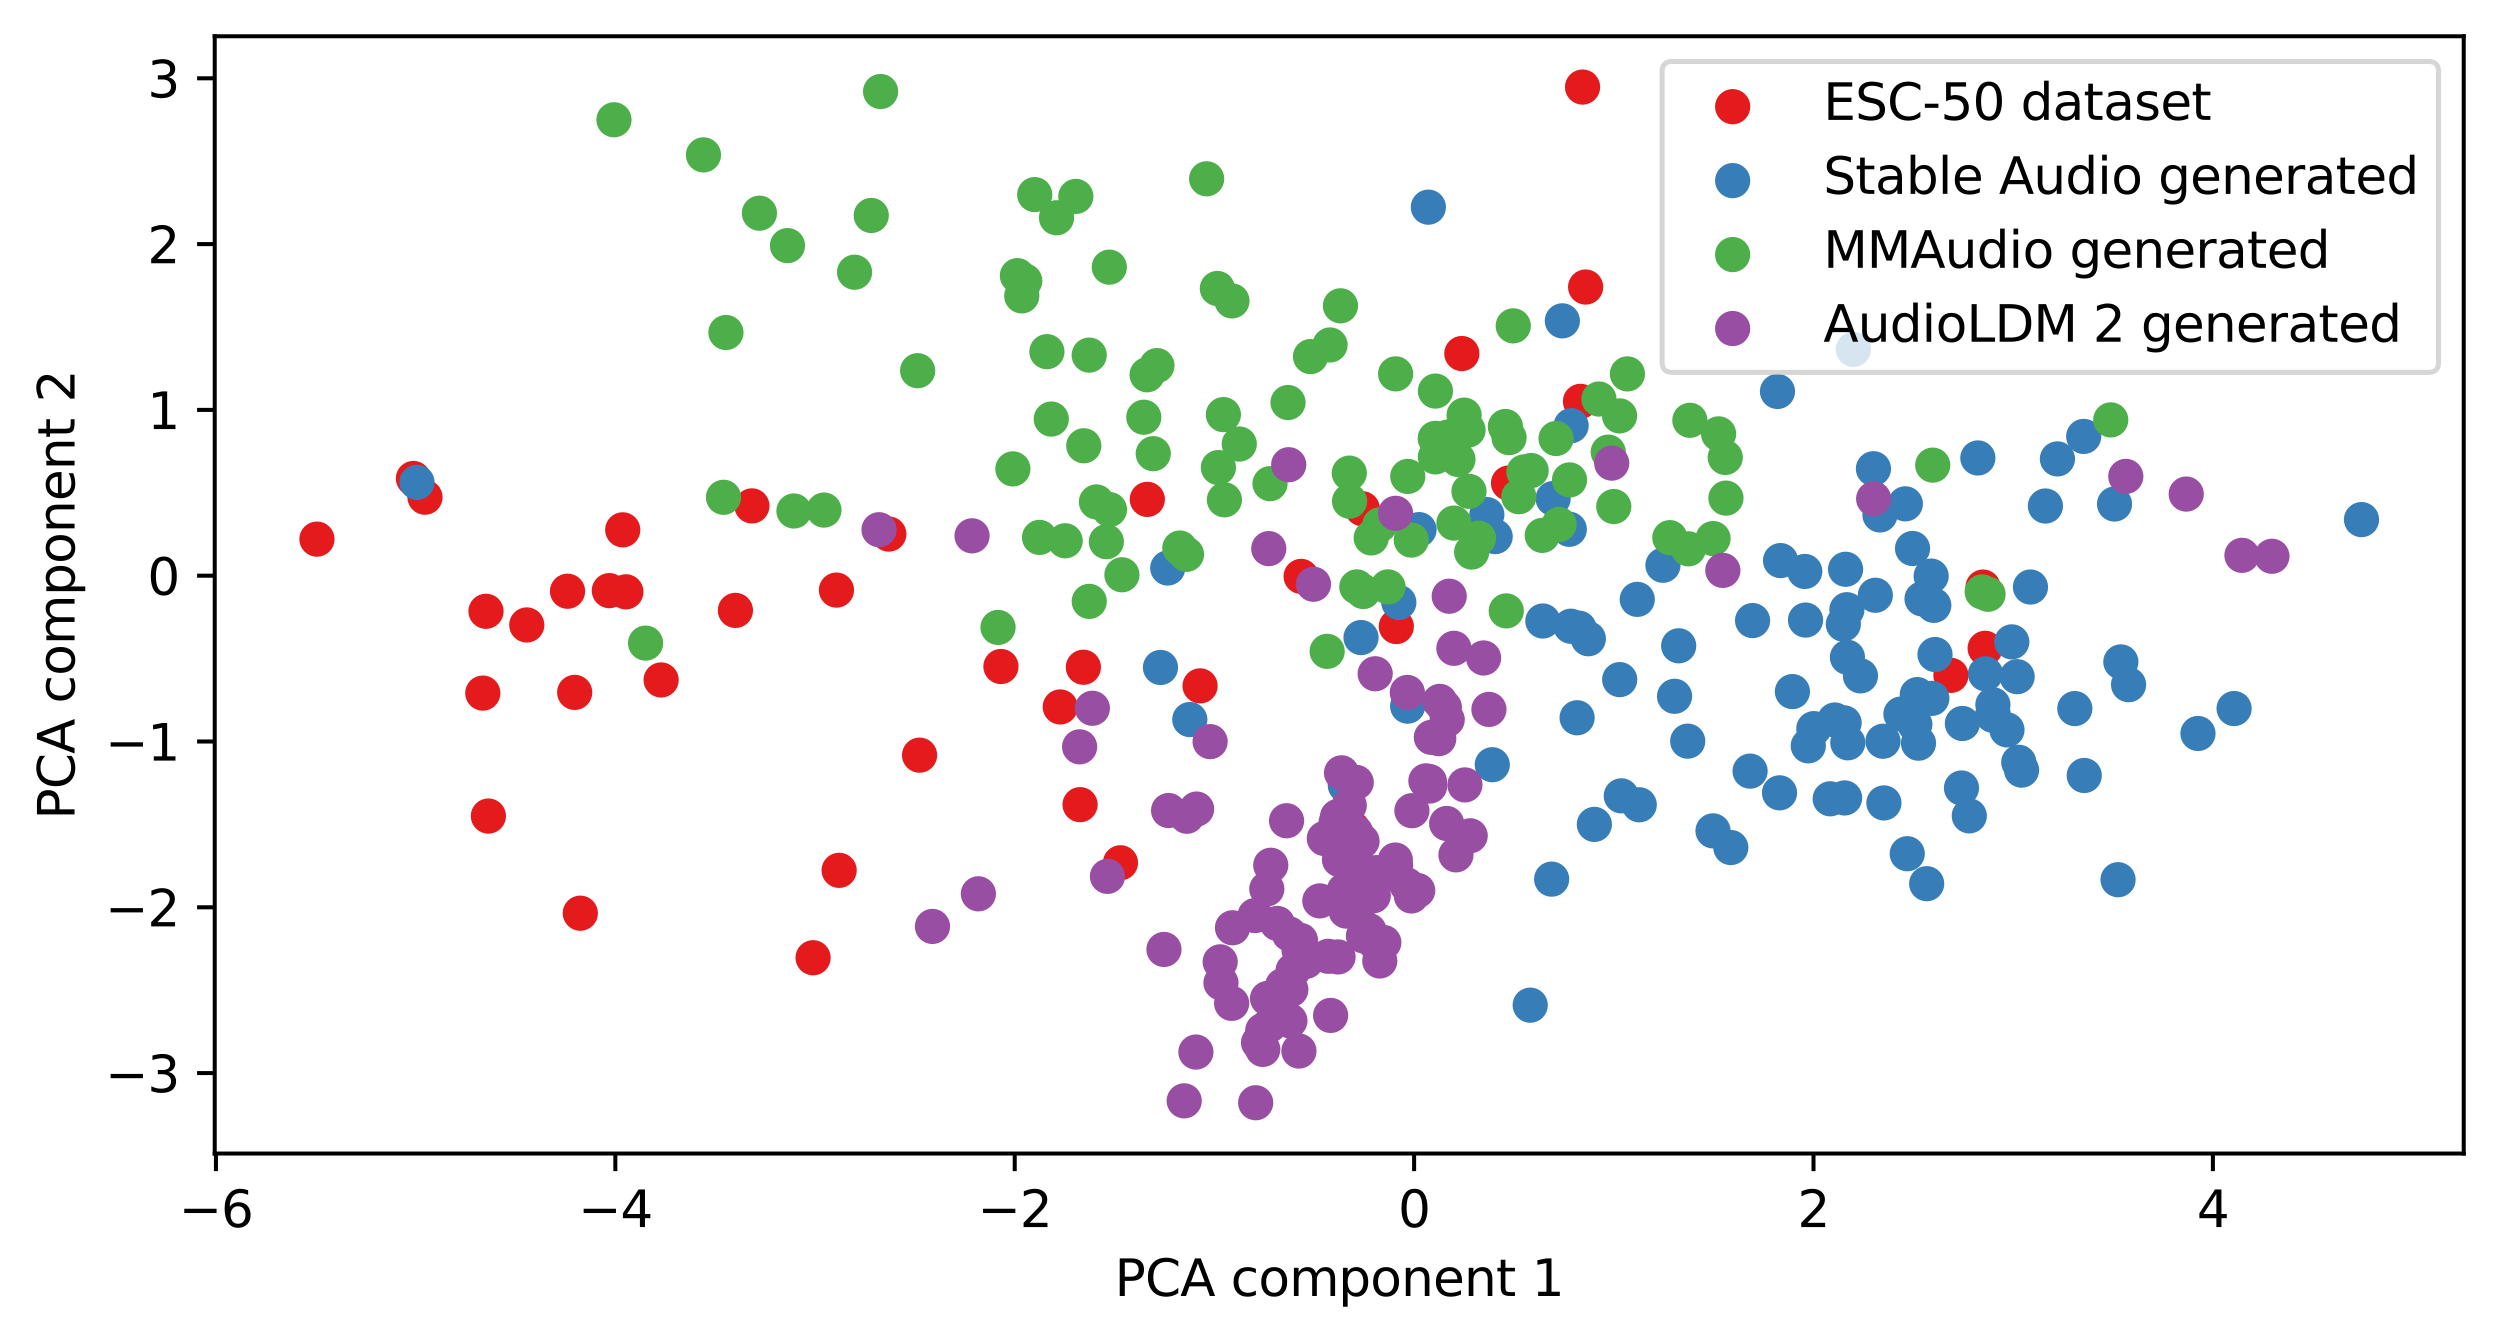 <?xml version="1.0" encoding="utf-8" standalone="no"?>
<!DOCTYPE svg PUBLIC "-//W3C//DTD SVG 1.1//EN"
  "http://www.w3.org/Graphics/SVG/1.1/DTD/svg11.dtd">
<svg xmlns:xlink="http://www.w3.org/1999/xlink" width="496.22pt" height="266.516pt" viewBox="0 0 496.22 266.516" xmlns="http://www.w3.org/2000/svg" version="1.1">
 <defs>
  <style type="text/css">*{stroke-linejoin: round; stroke-linecap: butt}</style>
 </defs>
 <g id="figure_1">
  <g id="patch_1">
   <path d="M 0 266.516 
L 496.22 266.516 
L 496.22 0 
L 0 0 
z
" style="fill: #ffffff"/>
  </g>
  <g id="axes_1">
   <g id="patch_2">
    <path d="M 42.62 228.96 
L 489.02 228.96 
L 489.02 7.2 
L 42.62 7.2 
z
" style="fill: #ffffff"/>
   </g>
   <g id="PathCollection_1">
    <defs>
     <path id="mefe592a0a8" d="M 0 3 
C 0.796 3 1.559 2.684 2.121 2.121 
C 2.684 1.559 3 0.796 3 0 
C 3 -0.796 2.684 -1.559 2.121 -2.121 
C 1.559 -2.684 0.796 -3 0 -3 
C -0.796 -3 -1.559 -2.684 -2.121 -2.121 
C -2.684 -1.559 -3 -0.796 -3 0 
C -3 0.796 -2.684 1.559 -2.121 2.121 
C -1.559 2.684 -0.796 3 0 3 
z
" style="stroke: #e41a1c"/>
    </defs>
    <g clip-path="url(#p1334e20554)">
     <use xlink:href="#mefe592a0a8" x="198.674" y="132.291" style="fill: #e41a1c; stroke: #e41a1c"/>
     <use xlink:href="#mefe592a0a8" x="222.398" y="171.25" style="fill: #e41a1c; stroke: #e41a1c"/>
     <use xlink:href="#mefe592a0a8" x="215.033" y="132.439" style="fill: #e41a1c; stroke: #e41a1c"/>
     <use xlink:href="#mefe592a0a8" x="210.445" y="140.318" style="fill: #e41a1c; stroke: #e41a1c"/>
     <use xlink:href="#mefe592a0a8" x="290.158" y="70.174" style="fill: #e41a1c; stroke: #e41a1c"/>
     <use xlink:href="#mefe592a0a8" x="394.026" y="128.682" style="fill: #e41a1c; stroke: #e41a1c"/>
     <use xlink:href="#mefe592a0a8" x="277.15" y="124.356" style="fill: #e41a1c; stroke: #e41a1c"/>
     <use xlink:href="#mefe592a0a8" x="393.611" y="116.525" style="fill: #e41a1c; stroke: #e41a1c"/>
     <use xlink:href="#mefe592a0a8" x="114.066" y="137.434" style="fill: #e41a1c; stroke: #e41a1c"/>
     <use xlink:href="#mefe592a0a8" x="182.523" y="149.888" style="fill: #e41a1c; stroke: #e41a1c"/>
     <use xlink:href="#mefe592a0a8" x="84.353" y="98.688" style="fill: #e41a1c; stroke: #e41a1c"/>
     <use xlink:href="#mefe592a0a8" x="131.223" y="134.964" style="fill: #e41a1c; stroke: #e41a1c"/>
     <use xlink:href="#mefe592a0a8" x="96.464" y="121.334" style="fill: #e41a1c; stroke: #e41a1c"/>
     <use xlink:href="#mefe592a0a8" x="161.388" y="190.1" style="fill: #e41a1c; stroke: #e41a1c"/>
     <use xlink:href="#mefe592a0a8" x="149.245" y="100.415" style="fill: #e41a1c; stroke: #e41a1c"/>
     <use xlink:href="#mefe592a0a8" x="214.38" y="159.713" style="fill: #e41a1c; stroke: #e41a1c"/>
     <use xlink:href="#mefe592a0a8" x="96.94" y="161.976" style="fill: #e41a1c; stroke: #e41a1c"/>
     <use xlink:href="#mefe592a0a8" x="268.439" y="164.422" style="fill: #e41a1c; stroke: #e41a1c"/>
     <use xlink:href="#mefe592a0a8" x="313.704" y="79.665" style="fill: #e41a1c; stroke: #e41a1c"/>
     <use xlink:href="#mefe592a0a8" x="270.403" y="100.977" style="fill: #e41a1c; stroke: #e41a1c"/>
     <use xlink:href="#mefe592a0a8" x="145.97" y="121.157" style="fill: #e41a1c; stroke: #e41a1c"/>
     <use xlink:href="#mefe592a0a8" x="120.95" y="117.232" style="fill: #e41a1c; stroke: #e41a1c"/>
     <use xlink:href="#mefe592a0a8" x="123.606" y="105.166" style="fill: #e41a1c; stroke: #e41a1c"/>
     <use xlink:href="#mefe592a0a8" x="314.118" y="17.28" style="fill: #e41a1c; stroke: #e41a1c"/>
     <use xlink:href="#mefe592a0a8" x="299.422" y="95.884" style="fill: #e41a1c; stroke: #e41a1c"/>
     <use xlink:href="#mefe592a0a8" x="238.201" y="136.138" style="fill: #e41a1c; stroke: #e41a1c"/>
     <use xlink:href="#mefe592a0a8" x="166.559" y="172.75" style="fill: #e41a1c; stroke: #e41a1c"/>
     <use xlink:href="#mefe592a0a8" x="104.558" y="124.047" style="fill: #e41a1c; stroke: #e41a1c"/>
     <use xlink:href="#mefe592a0a8" x="314.728" y="56.972" style="fill: #e41a1c; stroke: #e41a1c"/>
     <use xlink:href="#mefe592a0a8" x="258.26" y="114.409" style="fill: #e41a1c; stroke: #e41a1c"/>
     <use xlink:href="#mefe592a0a8" x="227.728" y="99.118" style="fill: #e41a1c; stroke: #e41a1c"/>
     <use xlink:href="#mefe592a0a8" x="387.233" y="134.053" style="fill: #e41a1c; stroke: #e41a1c"/>
     <use xlink:href="#mefe592a0a8" x="166.026" y="117.125" style="fill: #e41a1c; stroke: #e41a1c"/>
     <use xlink:href="#mefe592a0a8" x="176.422" y="106.005" style="fill: #e41a1c; stroke: #e41a1c"/>
     <use xlink:href="#mefe592a0a8" x="95.83" y="137.57" style="fill: #e41a1c; stroke: #e41a1c"/>
     <use xlink:href="#mefe592a0a8" x="112.647" y="117.351" style="fill: #e41a1c; stroke: #e41a1c"/>
     <use xlink:href="#mefe592a0a8" x="82.062" y="94.973" style="fill: #e41a1c; stroke: #e41a1c"/>
     <use xlink:href="#mefe592a0a8" x="62.911" y="107.009" style="fill: #e41a1c; stroke: #e41a1c"/>
     <use xlink:href="#mefe592a0a8" x="115.183" y="181.258" style="fill: #e41a1c; stroke: #e41a1c"/>
     <use xlink:href="#mefe592a0a8" x="124.231" y="117.473" style="fill: #e41a1c; stroke: #e41a1c"/>
    </g>
   </g>
   <g id="PathCollection_2">
    <defs>
     <path id="ma0ddbe6741" d="M 0 3 
C 0.796 3 1.559 2.684 2.121 2.121 
C 2.684 1.559 3 0.796 3 0 
C 3 -0.796 2.684 -1.559 2.121 -2.121 
C 1.559 -2.684 0.796 -3 0 -3 
C -0.796 -3 -1.559 -2.684 -2.121 -2.121 
C -2.684 -1.559 -3 -0.796 -3 0 
C -3 0.796 -2.684 1.559 -2.121 2.121 
C -1.559 2.684 -0.796 3 0 3 
z
" style="stroke: #377eb8"/>
    </defs>
    <g clip-path="url(#p1334e20554)">
     <use xlink:href="#ma0ddbe6741" x="413.701" y="153.926" style="fill: #377eb8; stroke: #377eb8"/>
     <use xlink:href="#ma0ddbe6741" x="366.133" y="158.382" style="fill: #377eb8; stroke: #377eb8"/>
     <use xlink:href="#ma0ddbe6741" x="395.6" y="141.682" style="fill: #377eb8; stroke: #377eb8"/>
     <use xlink:href="#ma0ddbe6741" x="347.864" y="123.177" style="fill: #377eb8; stroke: #377eb8"/>
     <use xlink:href="#ma0ddbe6741" x="380.797" y="147.514" style="fill: #377eb8; stroke: #377eb8"/>
     <use xlink:href="#ma0ddbe6741" x="367.866" y="69.355" style="fill: #377eb8; stroke: #377eb8"/>
     <use xlink:href="#ma0ddbe6741" x="353.417" y="111.268" style="fill: #377eb8; stroke: #377eb8"/>
     <use xlink:href="#ma0ddbe6741" x="311.484" y="105.058" style="fill: #377eb8; stroke: #377eb8"/>
     <use xlink:href="#ma0ddbe6741" x="378.188" y="100.005" style="fill: #377eb8; stroke: #377eb8"/>
     <use xlink:href="#ma0ddbe6741" x="419.709" y="100.044" style="fill: #377eb8; stroke: #377eb8"/>
     <use xlink:href="#ma0ddbe6741" x="390.879" y="161.94" style="fill: #377eb8; stroke: #377eb8"/>
     <use xlink:href="#ma0ddbe6741" x="383.311" y="114.347" style="fill: #377eb8; stroke: #377eb8"/>
     <use xlink:href="#ma0ddbe6741" x="303.728" y="199.511" style="fill: #377eb8; stroke: #377eb8"/>
     <use xlink:href="#ma0ddbe6741" x="364.177" y="142.912" style="fill: #377eb8; stroke: #377eb8"/>
     <use xlink:href="#ma0ddbe6741" x="392.581" y="90.901" style="fill: #377eb8; stroke: #377eb8"/>
     <use xlink:href="#ma0ddbe6741" x="321.806" y="157.967" style="fill: #377eb8; stroke: #377eb8"/>
     <use xlink:href="#ma0ddbe6741" x="413.591" y="86.622" style="fill: #377eb8; stroke: #377eb8"/>
     <use xlink:href="#ma0ddbe6741" x="340.013" y="164.918" style="fill: #377eb8; stroke: #377eb8"/>
     <use xlink:href="#ma0ddbe6741" x="443.443" y="140.638" style="fill: #377eb8; stroke: #377eb8"/>
     <use xlink:href="#ma0ddbe6741" x="380.074" y="143.778" style="fill: #377eb8; stroke: #377eb8"/>
     <use xlink:href="#ma0ddbe6741" x="358.227" y="113.424" style="fill: #377eb8; stroke: #377eb8"/>
     <use xlink:href="#ma0ddbe6741" x="315.268" y="126.784" style="fill: #377eb8; stroke: #377eb8"/>
     <use xlink:href="#ma0ddbe6741" x="371.855" y="93.035" style="fill: #377eb8; stroke: #377eb8"/>
     <use xlink:href="#ma0ddbe6741" x="401.253" y="152.857" style="fill: #377eb8; stroke: #377eb8"/>
     <use xlink:href="#ma0ddbe6741" x="279.399" y="140.165" style="fill: #377eb8; stroke: #377eb8"/>
     <use xlink:href="#ma0ddbe6741" x="399.32" y="127.406" style="fill: #377eb8; stroke: #377eb8"/>
     <use xlink:href="#ma0ddbe6741" x="353.214" y="157.369" style="fill: #377eb8; stroke: #377eb8"/>
     <use xlink:href="#ma0ddbe6741" x="373.151" y="102.211" style="fill: #377eb8; stroke: #377eb8"/>
     <use xlink:href="#ma0ddbe6741" x="347.371" y="153.061" style="fill: #377eb8; stroke: #377eb8"/>
     <use xlink:href="#ma0ddbe6741" x="383.446" y="138.62" style="fill: #377eb8; stroke: #377eb8"/>
     <use xlink:href="#ma0ddbe6741" x="373.933" y="159.37" style="fill: #377eb8; stroke: #377eb8"/>
     <use xlink:href="#ma0ddbe6741" x="405.99" y="100.434" style="fill: #377eb8; stroke: #377eb8"/>
     <use xlink:href="#ma0ddbe6741" x="324.979" y="118.968" style="fill: #377eb8; stroke: #377eb8"/>
     <use xlink:href="#ma0ddbe6741" x="395.566" y="139.889" style="fill: #377eb8; stroke: #377eb8"/>
     <use xlink:href="#ma0ddbe6741" x="400.701" y="151.306" style="fill: #377eb8; stroke: #377eb8"/>
     <use xlink:href="#ma0ddbe6741" x="398.361" y="144.872" style="fill: #377eb8; stroke: #377eb8"/>
     <use xlink:href="#ma0ddbe6741" x="384.077" y="129.915" style="fill: #377eb8; stroke: #377eb8"/>
     <use xlink:href="#ma0ddbe6741" x="366.325" y="112.993" style="fill: #377eb8; stroke: #377eb8"/>
     <use xlink:href="#ma0ddbe6741" x="366.588" y="121.019" style="fill: #377eb8; stroke: #377eb8"/>
     <use xlink:href="#ma0ddbe6741" x="352.807" y="77.699" style="fill: #377eb8; stroke: #377eb8"/>
     <use xlink:href="#ma0ddbe6741" x="468.729" y="103.133" style="fill: #377eb8; stroke: #377eb8"/>
     <use xlink:href="#ma0ddbe6741" x="310.106" y="63.683" style="fill: #377eb8; stroke: #377eb8"/>
     <use xlink:href="#ma0ddbe6741" x="270.149" y="126.545" style="fill: #377eb8; stroke: #377eb8"/>
     <use xlink:href="#ma0ddbe6741" x="420.962" y="131.382" style="fill: #377eb8; stroke: #377eb8"/>
     <use xlink:href="#ma0ddbe6741" x="311.848" y="84.488" style="fill: #377eb8; stroke: #377eb8"/>
     <use xlink:href="#ma0ddbe6741" x="366.768" y="147.433" style="fill: #377eb8; stroke: #377eb8"/>
     <use xlink:href="#ma0ddbe6741" x="381.5" y="118.869" style="fill: #377eb8; stroke: #377eb8"/>
     <use xlink:href="#ma0ddbe6741" x="394.099" y="133.751" style="fill: #377eb8; stroke: #377eb8"/>
     <use xlink:href="#ma0ddbe6741" x="355.771" y="137.272" style="fill: #377eb8; stroke: #377eb8"/>
     <use xlink:href="#ma0ddbe6741" x="436.272" y="145.587" style="fill: #377eb8; stroke: #377eb8"/>
     <use xlink:href="#ma0ddbe6741" x="236.159" y="142.824" style="fill: #377eb8; stroke: #377eb8"/>
     <use xlink:href="#ma0ddbe6741" x="403.021" y="116.517" style="fill: #377eb8; stroke: #377eb8"/>
     <use xlink:href="#ma0ddbe6741" x="408.372" y="91.09" style="fill: #377eb8; stroke: #377eb8"/>
     <use xlink:href="#ma0ddbe6741" x="231.78" y="112.742" style="fill: #377eb8; stroke: #377eb8"/>
     <use xlink:href="#ma0ddbe6741" x="377.313" y="141.731" style="fill: #377eb8; stroke: #377eb8"/>
     <use xlink:href="#ma0ddbe6741" x="267.027" y="155.872" style="fill: #377eb8; stroke: #377eb8"/>
     <use xlink:href="#ma0ddbe6741" x="366.695" y="130.467" style="fill: #377eb8; stroke: #377eb8"/>
     <use xlink:href="#ma0ddbe6741" x="373.754" y="147.125" style="fill: #377eb8; stroke: #377eb8"/>
     <use xlink:href="#ma0ddbe6741" x="358.921" y="148.038" style="fill: #377eb8; stroke: #377eb8"/>
     <use xlink:href="#ma0ddbe6741" x="378.564" y="169.454" style="fill: #377eb8; stroke: #377eb8"/>
     <use xlink:href="#ma0ddbe6741" x="82.766" y="95.739" style="fill: #377eb8; stroke: #377eb8"/>
     <use xlink:href="#ma0ddbe6741" x="369.276" y="134.154" style="fill: #377eb8; stroke: #377eb8"/>
     <use xlink:href="#ma0ddbe6741" x="295.122" y="102.14" style="fill: #377eb8; stroke: #377eb8"/>
     <use xlink:href="#ma0ddbe6741" x="360.023" y="144.625" style="fill: #377eb8; stroke: #377eb8"/>
     <use xlink:href="#ma0ddbe6741" x="283.51" y="41.116" style="fill: #377eb8; stroke: #377eb8"/>
     <use xlink:href="#ma0ddbe6741" x="372.231" y="118.153" style="fill: #377eb8; stroke: #377eb8"/>
     <use xlink:href="#ma0ddbe6741" x="363.271" y="158.554" style="fill: #377eb8; stroke: #377eb8"/>
     <use xlink:href="#ma0ddbe6741" x="313.036" y="142.466" style="fill: #377eb8; stroke: #377eb8"/>
     <use xlink:href="#ma0ddbe6741" x="389.331" y="156.407" style="fill: #377eb8; stroke: #377eb8"/>
     <use xlink:href="#ma0ddbe6741" x="277.654" y="119.584" style="fill: #377eb8; stroke: #377eb8"/>
     <use xlink:href="#ma0ddbe6741" x="365.88" y="123.892" style="fill: #377eb8; stroke: #377eb8"/>
     <use xlink:href="#ma0ddbe6741" x="296.196" y="151.786" style="fill: #377eb8; stroke: #377eb8"/>
     <use xlink:href="#ma0ddbe6741" x="311.793" y="124.295" style="fill: #377eb8; stroke: #377eb8"/>
     <use xlink:href="#ma0ddbe6741" x="325.371" y="159.74" style="fill: #377eb8; stroke: #377eb8"/>
     <use xlink:href="#ma0ddbe6741" x="389.512" y="143.601" style="fill: #377eb8; stroke: #377eb8"/>
     <use xlink:href="#ma0ddbe6741" x="307.981" y="174.499" style="fill: #377eb8; stroke: #377eb8"/>
     <use xlink:href="#ma0ddbe6741" x="382.424" y="175.403" style="fill: #377eb8; stroke: #377eb8"/>
     <use xlink:href="#ma0ddbe6741" x="230.34" y="132.482" style="fill: #377eb8; stroke: #377eb8"/>
     <use xlink:href="#ma0ddbe6741" x="400.374" y="134.313" style="fill: #377eb8; stroke: #377eb8"/>
     <use xlink:href="#ma0ddbe6741" x="383.833" y="120.157" style="fill: #377eb8; stroke: #377eb8"/>
     <use xlink:href="#ma0ddbe6741" x="333.199" y="128.186" style="fill: #377eb8; stroke: #377eb8"/>
     <use xlink:href="#ma0ddbe6741" x="316.46" y="163.633" style="fill: #377eb8; stroke: #377eb8"/>
     <use xlink:href="#ma0ddbe6741" x="420.408" y="174.611" style="fill: #377eb8; stroke: #377eb8"/>
     <use xlink:href="#ma0ddbe6741" x="358.377" y="123.074" style="fill: #377eb8; stroke: #377eb8"/>
     <use xlink:href="#ma0ddbe6741" x="380.557" y="137.869" style="fill: #377eb8; stroke: #377eb8"/>
     <use xlink:href="#ma0ddbe6741" x="422.495" y="135.902" style="fill: #377eb8; stroke: #377eb8"/>
     <use xlink:href="#ma0ddbe6741" x="330.074" y="112.196" style="fill: #377eb8; stroke: #377eb8"/>
     <use xlink:href="#ma0ddbe6741" x="379.616" y="108.869" style="fill: #377eb8; stroke: #377eb8"/>
     <use xlink:href="#ma0ddbe6741" x="343.542" y="168.225" style="fill: #377eb8; stroke: #377eb8"/>
     <use xlink:href="#ma0ddbe6741" x="308.275" y="98.957" style="fill: #377eb8; stroke: #377eb8"/>
     <use xlink:href="#ma0ddbe6741" x="366.034" y="143.481" style="fill: #377eb8; stroke: #377eb8"/>
     <use xlink:href="#ma0ddbe6741" x="321.487" y="134.896" style="fill: #377eb8; stroke: #377eb8"/>
     <use xlink:href="#ma0ddbe6741" x="334.992" y="147.111" style="fill: #377eb8; stroke: #377eb8"/>
     <use xlink:href="#ma0ddbe6741" x="395.528" y="141.967" style="fill: #377eb8; stroke: #377eb8"/>
     <use xlink:href="#ma0ddbe6741" x="296.772" y="106.51" style="fill: #377eb8; stroke: #377eb8"/>
     <use xlink:href="#ma0ddbe6741" x="313.402" y="124.683" style="fill: #377eb8; stroke: #377eb8"/>
     <use xlink:href="#ma0ddbe6741" x="281.667" y="105.122" style="fill: #377eb8; stroke: #377eb8"/>
     <use xlink:href="#ma0ddbe6741" x="306.237" y="123.262" style="fill: #377eb8; stroke: #377eb8"/>
     <use xlink:href="#ma0ddbe6741" x="411.827" y="140.645" style="fill: #377eb8; stroke: #377eb8"/>
     <use xlink:href="#ma0ddbe6741" x="332.378" y="138.206" style="fill: #377eb8; stroke: #377eb8"/>
    </g>
   </g>
   <g id="PathCollection_3">
    <defs>
     <path id="ma6839692e2" d="M 0 3 
C 0.796 3 1.559 2.684 2.121 2.121 
C 2.684 1.559 3 0.796 3 0 
C 3 -0.796 2.684 -1.559 2.121 -2.121 
C 1.559 -2.684 0.796 -3 0 -3 
C -0.796 -3 -1.559 -2.684 -2.121 -2.121 
C -2.684 -1.559 -3 -0.796 -3 0 
C -3 0.796 -2.684 1.559 -2.121 2.121 
C -1.559 2.684 -0.796 3 0 3 
z
" style="stroke: #4daf4a"/>
    </defs>
    <g clip-path="url(#p1334e20554)">
     <use xlink:href="#ma6839692e2" x="292.104" y="109.575" style="fill: #4daf4a; stroke: #4daf4a"/>
     <use xlink:href="#ma6839692e2" x="267.816" y="93.904" style="fill: #4daf4a; stroke: #4daf4a"/>
     <use xlink:href="#ma6839692e2" x="298.974" y="121.255" style="fill: #4daf4a; stroke: #4daf4a"/>
     <use xlink:href="#ma6839692e2" x="287.378" y="86.752" style="fill: #4daf4a; stroke: #4daf4a"/>
     <use xlink:href="#ma6839692e2" x="182.142" y="73.579" style="fill: #4daf4a; stroke: #4daf4a"/>
     <use xlink:href="#ma6839692e2" x="272.172" y="106.77" style="fill: #4daf4a; stroke: #4daf4a"/>
     <use xlink:href="#ma6839692e2" x="273.879" y="104.178" style="fill: #4daf4a; stroke: #4daf4a"/>
     <use xlink:href="#ma6839692e2" x="203.41" y="55.765" style="fill: #4daf4a; stroke: #4daf4a"/>
     <use xlink:href="#ma6839692e2" x="311.533" y="95.257" style="fill: #4daf4a; stroke: #4daf4a"/>
     <use xlink:href="#ma6839692e2" x="241.835" y="92.8" style="fill: #4daf4a; stroke: #4daf4a"/>
     <use xlink:href="#ma6839692e2" x="284.916" y="77.624" style="fill: #4daf4a; stroke: #4daf4a"/>
     <use xlink:href="#ma6839692e2" x="288.581" y="103.824" style="fill: #4daf4a; stroke: #4daf4a"/>
     <use xlink:href="#ma6839692e2" x="206.336" y="106.667" style="fill: #4daf4a; stroke: #4daf4a"/>
     <use xlink:href="#ma6839692e2" x="222.688" y="114.087" style="fill: #4daf4a; stroke: #4daf4a"/>
     <use xlink:href="#ma6839692e2" x="205.378" y="38.626" style="fill: #4daf4a; stroke: #4daf4a"/>
     <use xlink:href="#ma6839692e2" x="201.044" y="93.069" style="fill: #4daf4a; stroke: #4daf4a"/>
     <use xlink:href="#ma6839692e2" x="227.681" y="74.39" style="fill: #4daf4a; stroke: #4daf4a"/>
     <use xlink:href="#ma6839692e2" x="211.423" y="107.341" style="fill: #4daf4a; stroke: #4daf4a"/>
     <use xlink:href="#ma6839692e2" x="143.603" y="98.707" style="fill: #4daf4a; stroke: #4daf4a"/>
     <use xlink:href="#ma6839692e2" x="298.798" y="84.651" style="fill: #4daf4a; stroke: #4daf4a"/>
     <use xlink:href="#ma6839692e2" x="163.545" y="101.243" style="fill: #4daf4a; stroke: #4daf4a"/>
     <use xlink:href="#ma6839692e2" x="320.312" y="100.543" style="fill: #4daf4a; stroke: #4daf4a"/>
     <use xlink:href="#ma6839692e2" x="216.192" y="70.487" style="fill: #4daf4a; stroke: #4daf4a"/>
     <use xlink:href="#ma6839692e2" x="335.128" y="108.937" style="fill: #4daf4a; stroke: #4daf4a"/>
     <use xlink:href="#ma6839692e2" x="280.124" y="107.199" style="fill: #4daf4a; stroke: #4daf4a"/>
     <use xlink:href="#ma6839692e2" x="215.12" y="88.479" style="fill: #4daf4a; stroke: #4daf4a"/>
     <use xlink:href="#ma6839692e2" x="201.939" y="54.71" style="fill: #4daf4a; stroke: #4daf4a"/>
     <use xlink:href="#ma6839692e2" x="234.182" y="108.78" style="fill: #4daf4a; stroke: #4daf4a"/>
     <use xlink:href="#ma6839692e2" x="260.123" y="70.778" style="fill: #4daf4a; stroke: #4daf4a"/>
     <use xlink:href="#ma6839692e2" x="219.595" y="107.519" style="fill: #4daf4a; stroke: #4daf4a"/>
     <use xlink:href="#ma6839692e2" x="317.367" y="79.202" style="fill: #4daf4a; stroke: #4daf4a"/>
     <use xlink:href="#ma6839692e2" x="227.029" y="82.816" style="fill: #4daf4a; stroke: #4daf4a"/>
     <use xlink:href="#ma6839692e2" x="383.623" y="92.325" style="fill: #4daf4a; stroke: #4daf4a"/>
     <use xlink:href="#ma6839692e2" x="331.442" y="106.717" style="fill: #4daf4a; stroke: #4daf4a"/>
     <use xlink:href="#ma6839692e2" x="306.117" y="106.268" style="fill: #4daf4a; stroke: #4daf4a"/>
     <use xlink:href="#ma6839692e2" x="319.216" y="89.74" style="fill: #4daf4a; stroke: #4daf4a"/>
     <use xlink:href="#ma6839692e2" x="169.619" y="54.029" style="fill: #4daf4a; stroke: #4daf4a"/>
     <use xlink:href="#ma6839692e2" x="303.908" y="93.396" style="fill: #4daf4a; stroke: #4daf4a"/>
     <use xlink:href="#ma6839692e2" x="216.202" y="119.368" style="fill: #4daf4a; stroke: #4daf4a"/>
     <use xlink:href="#ma6839692e2" x="299.524" y="86.862" style="fill: #4daf4a; stroke: #4daf4a"/>
     <use xlink:href="#ma6839692e2" x="242.826" y="82.296" style="fill: #4daf4a; stroke: #4daf4a"/>
     <use xlink:href="#ma6839692e2" x="235.503" y="110.031" style="fill: #4daf4a; stroke: #4daf4a"/>
     <use xlink:href="#ma6839692e2" x="244.533" y="59.726" style="fill: #4daf4a; stroke: #4daf4a"/>
     <use xlink:href="#ma6839692e2" x="342.442" y="90.799" style="fill: #4daf4a; stroke: #4daf4a"/>
     <use xlink:href="#ma6839692e2" x="144.09" y="66" style="fill: #4daf4a; stroke: #4daf4a"/>
     <use xlink:href="#ma6839692e2" x="291.574" y="97.526" style="fill: #4daf4a; stroke: #4daf4a"/>
     <use xlink:href="#ma6839692e2" x="207.798" y="69.8" style="fill: #4daf4a; stroke: #4daf4a"/>
     <use xlink:href="#ma6839692e2" x="308.862" y="87.039" style="fill: #4daf4a; stroke: #4daf4a"/>
     <use xlink:href="#ma6839692e2" x="394.609" y="117.95" style="fill: #4daf4a; stroke: #4daf4a"/>
     <use xlink:href="#ma6839692e2" x="128.143" y="127.648" style="fill: #4daf4a; stroke: #4daf4a"/>
     <use xlink:href="#ma6839692e2" x="217.632" y="99.629" style="fill: #4daf4a; stroke: #4daf4a"/>
     <use xlink:href="#ma6839692e2" x="393.444" y="117.489" style="fill: #4daf4a; stroke: #4daf4a"/>
     <use xlink:href="#ma6839692e2" x="321.464" y="82.548" style="fill: #4daf4a; stroke: #4daf4a"/>
     <use xlink:href="#ma6839692e2" x="341.118" y="86.117" style="fill: #4daf4a; stroke: #4daf4a"/>
     <use xlink:href="#ma6839692e2" x="284.913" y="90.693" style="fill: #4daf4a; stroke: #4daf4a"/>
     <use xlink:href="#ma6839692e2" x="255.653" y="79.897" style="fill: #4daf4a; stroke: #4daf4a"/>
     <use xlink:href="#ma6839692e2" x="270.583" y="117.408" style="fill: #4daf4a; stroke: #4daf4a"/>
     <use xlink:href="#ma6839692e2" x="418.959" y="83.343" style="fill: #4daf4a; stroke: #4daf4a"/>
     <use xlink:href="#ma6839692e2" x="220.184" y="53.024" style="fill: #4daf4a; stroke: #4daf4a"/>
     <use xlink:href="#ma6839692e2" x="263.424" y="129.284" style="fill: #4daf4a; stroke: #4daf4a"/>
     <use xlink:href="#ma6839692e2" x="277.013" y="74.206" style="fill: #4daf4a; stroke: #4daf4a"/>
     <use xlink:href="#ma6839692e2" x="243.029" y="99.207" style="fill: #4daf4a; stroke: #4daf4a"/>
     <use xlink:href="#ma6839692e2" x="335.419" y="83.427" style="fill: #4daf4a; stroke: #4daf4a"/>
     <use xlink:href="#ma6839692e2" x="202.805" y="58.727" style="fill: #4daf4a; stroke: #4daf4a"/>
     <use xlink:href="#ma6839692e2" x="279.425" y="94.564" style="fill: #4daf4a; stroke: #4daf4a"/>
     <use xlink:href="#ma6839692e2" x="342.577" y="98.872" style="fill: #4daf4a; stroke: #4daf4a"/>
     <use xlink:href="#ma6839692e2" x="323.025" y="74.215" style="fill: #4daf4a; stroke: #4daf4a"/>
     <use xlink:href="#ma6839692e2" x="156.306" y="48.751" style="fill: #4daf4a; stroke: #4daf4a"/>
     <use xlink:href="#ma6839692e2" x="213.541" y="38.985" style="fill: #4daf4a; stroke: #4daf4a"/>
     <use xlink:href="#ma6839692e2" x="229.637" y="72.563" style="fill: #4daf4a; stroke: #4daf4a"/>
     <use xlink:href="#ma6839692e2" x="121.869" y="23.776" style="fill: #4daf4a; stroke: #4daf4a"/>
     <use xlink:href="#ma6839692e2" x="290.608" y="82.396" style="fill: #4daf4a; stroke: #4daf4a"/>
     <use xlink:href="#ma6839692e2" x="198.095" y="124.536" style="fill: #4daf4a; stroke: #4daf4a"/>
     <use xlink:href="#ma6839692e2" x="267.869" y="99.483" style="fill: #4daf4a; stroke: #4daf4a"/>
     <use xlink:href="#ma6839692e2" x="300.363" y="64.677" style="fill: #4daf4a; stroke: #4daf4a"/>
     <use xlink:href="#ma6839692e2" x="291.391" y="85.368" style="fill: #4daf4a; stroke: #4daf4a"/>
     <use xlink:href="#ma6839692e2" x="241.633" y="57.262" style="fill: #4daf4a; stroke: #4daf4a"/>
     <use xlink:href="#ma6839692e2" x="157.589" y="101.422" style="fill: #4daf4a; stroke: #4daf4a"/>
     <use xlink:href="#ma6839692e2" x="220.217" y="101.143" style="fill: #4daf4a; stroke: #4daf4a"/>
     <use xlink:href="#ma6839692e2" x="239.503" y="35.489" style="fill: #4daf4a; stroke: #4daf4a"/>
     <use xlink:href="#ma6839692e2" x="252.083" y="96.001" style="fill: #4daf4a; stroke: #4daf4a"/>
     <use xlink:href="#ma6839692e2" x="269.314" y="116.495" style="fill: #4daf4a; stroke: #4daf4a"/>
     <use xlink:href="#ma6839692e2" x="340.021" y="106.898" style="fill: #4daf4a; stroke: #4daf4a"/>
     <use xlink:href="#ma6839692e2" x="289.383" y="91.184" style="fill: #4daf4a; stroke: #4daf4a"/>
     <use xlink:href="#ma6839692e2" x="284.879" y="87.014" style="fill: #4daf4a; stroke: #4daf4a"/>
     <use xlink:href="#ma6839692e2" x="275.502" y="116.488" style="fill: #4daf4a; stroke: #4daf4a"/>
     <use xlink:href="#ma6839692e2" x="228.906" y="90.052" style="fill: #4daf4a; stroke: #4daf4a"/>
     <use xlink:href="#ma6839692e2" x="209.706" y="43.22" style="fill: #4daf4a; stroke: #4daf4a"/>
     <use xlink:href="#ma6839692e2" x="172.93" y="42.769" style="fill: #4daf4a; stroke: #4daf4a"/>
     <use xlink:href="#ma6839692e2" x="139.629" y="30.742" style="fill: #4daf4a; stroke: #4daf4a"/>
     <use xlink:href="#ma6839692e2" x="309.465" y="104.092" style="fill: #4daf4a; stroke: #4daf4a"/>
     <use xlink:href="#ma6839692e2" x="150.737" y="42.315" style="fill: #4daf4a; stroke: #4daf4a"/>
     <use xlink:href="#ma6839692e2" x="263.996" y="68.47" style="fill: #4daf4a; stroke: #4daf4a"/>
     <use xlink:href="#ma6839692e2" x="245.982" y="88.133" style="fill: #4daf4a; stroke: #4daf4a"/>
     <use xlink:href="#ma6839692e2" x="293.476" y="106.816" style="fill: #4daf4a; stroke: #4daf4a"/>
     <use xlink:href="#ma6839692e2" x="301.469" y="98.591" style="fill: #4daf4a; stroke: #4daf4a"/>
     <use xlink:href="#ma6839692e2" x="208.664" y="83.179" style="fill: #4daf4a; stroke: #4daf4a"/>
     <use xlink:href="#ma6839692e2" x="174.785" y="18.167" style="fill: #4daf4a; stroke: #4daf4a"/>
     <use xlink:href="#ma6839692e2" x="266.061" y="60.698" style="fill: #4daf4a; stroke: #4daf4a"/>
     <use xlink:href="#ma6839692e2" x="302.48" y="93.68" style="fill: #4daf4a; stroke: #4daf4a"/>
    </g>
   </g>
   <g id="PathCollection_4">
    <defs>
     <path id="m1f1892a0fd" d="M 0 3 
C 0.796 3 1.559 2.684 2.121 2.121 
C 2.684 1.559 3 0.796 3 0 
C 3 -0.796 2.684 -1.559 2.121 -2.121 
C 1.559 -2.684 0.796 -3 0 -3 
C -0.796 -3 -1.559 -2.684 -2.121 -2.121 
C -2.684 -1.559 -3 -0.796 -3 0 
C -3 0.796 -2.684 1.559 -2.121 2.121 
C -1.559 2.684 -0.796 3 0 3 
z
" style="stroke: #984ea3"/>
    </defs>
    <g clip-path="url(#p1334e20554)">
     <use xlink:href="#m1f1892a0fd" x="290.767" y="155.799" style="fill: #984ea3; stroke: #984ea3"/>
     <use xlink:href="#m1f1892a0fd" x="286.687" y="140.397" style="fill: #984ea3; stroke: #984ea3"/>
     <use xlink:href="#m1f1892a0fd" x="281.397" y="176.76" style="fill: #984ea3; stroke: #984ea3"/>
     <use xlink:href="#m1f1892a0fd" x="285.778" y="139.216" style="fill: #984ea3; stroke: #984ea3"/>
     <use xlink:href="#m1f1892a0fd" x="252.229" y="171.74" style="fill: #984ea3; stroke: #984ea3"/>
     <use xlink:href="#m1f1892a0fd" x="371.899" y="99.012" style="fill: #984ea3; stroke: #984ea3"/>
     <use xlink:href="#m1f1892a0fd" x="259.269" y="190.808" style="fill: #984ea3; stroke: #984ea3"/>
     <use xlink:href="#m1f1892a0fd" x="270.625" y="185.762" style="fill: #984ea3; stroke: #984ea3"/>
     <use xlink:href="#m1f1892a0fd" x="249.235" y="218.88" style="fill: #984ea3; stroke: #984ea3"/>
     <use xlink:href="#m1f1892a0fd" x="251.958" y="203.528" style="fill: #984ea3; stroke: #984ea3"/>
     <use xlink:href="#m1f1892a0fd" x="255.791" y="92.242" style="fill: #984ea3; stroke: #984ea3"/>
     <use xlink:href="#m1f1892a0fd" x="256.214" y="196.442" style="fill: #984ea3; stroke: #984ea3"/>
     <use xlink:href="#m1f1892a0fd" x="258.125" y="186.648" style="fill: #984ea3; stroke: #984ea3"/>
     <use xlink:href="#m1f1892a0fd" x="237.374" y="208.816" style="fill: #984ea3; stroke: #984ea3"/>
     <use xlink:href="#m1f1892a0fd" x="295.533" y="140.812" style="fill: #984ea3; stroke: #984ea3"/>
     <use xlink:href="#m1f1892a0fd" x="294.472" y="130.598" style="fill: #984ea3; stroke: #984ea3"/>
     <use xlink:href="#m1f1892a0fd" x="235.051" y="218.505" style="fill: #984ea3; stroke: #984ea3"/>
     <use xlink:href="#m1f1892a0fd" x="249.1" y="181.731" style="fill: #984ea3; stroke: #984ea3"/>
     <use xlink:href="#m1f1892a0fd" x="264.11" y="201.547" style="fill: #984ea3; stroke: #984ea3"/>
     <use xlink:href="#m1f1892a0fd" x="256.029" y="202.626" style="fill: #984ea3; stroke: #984ea3"/>
     <use xlink:href="#m1f1892a0fd" x="260.707" y="115.964" style="fill: #984ea3; stroke: #984ea3"/>
     <use xlink:href="#m1f1892a0fd" x="341.962" y="113.216" style="fill: #984ea3; stroke: #984ea3"/>
     <use xlink:href="#m1f1892a0fd" x="272.571" y="177.809" style="fill: #984ea3; stroke: #984ea3"/>
     <use xlink:href="#m1f1892a0fd" x="257.85" y="188.62" style="fill: #984ea3; stroke: #984ea3"/>
     <use xlink:href="#m1f1892a0fd" x="214.293" y="148.237" style="fill: #984ea3; stroke: #984ea3"/>
     <use xlink:href="#m1f1892a0fd" x="231.952" y="160.878" style="fill: #984ea3; stroke: #984ea3"/>
     <use xlink:href="#m1f1892a0fd" x="251.588" y="198.181" style="fill: #984ea3; stroke: #984ea3"/>
     <use xlink:href="#m1f1892a0fd" x="266.277" y="153.398" style="fill: #984ea3; stroke: #984ea3"/>
     <use xlink:href="#m1f1892a0fd" x="216.82" y="140.581" style="fill: #984ea3; stroke: #984ea3"/>
     <use xlink:href="#m1f1892a0fd" x="287.654" y="118.342" style="fill: #984ea3; stroke: #984ea3"/>
     <use xlink:href="#m1f1892a0fd" x="249.804" y="206.938" style="fill: #984ea3; stroke: #984ea3"/>
     <use xlink:href="#m1f1892a0fd" x="255.567" y="196.019" style="fill: #984ea3; stroke: #984ea3"/>
     <use xlink:href="#m1f1892a0fd" x="273.215" y="173.203" style="fill: #984ea3; stroke: #984ea3"/>
     <use xlink:href="#m1f1892a0fd" x="270.019" y="172.291" style="fill: #984ea3; stroke: #984ea3"/>
     <use xlink:href="#m1f1892a0fd" x="240.193" y="147.203" style="fill: #984ea3; stroke: #984ea3"/>
     <use xlink:href="#m1f1892a0fd" x="244.634" y="184.152" style="fill: #984ea3; stroke: #984ea3"/>
     <use xlink:href="#m1f1892a0fd" x="272.955" y="133.733" style="fill: #984ea3; stroke: #984ea3"/>
     <use xlink:href="#m1f1892a0fd" x="267.188" y="180.838" style="fill: #984ea3; stroke: #984ea3"/>
     <use xlink:href="#m1f1892a0fd" x="267.81" y="159.869" style="fill: #984ea3; stroke: #984ea3"/>
     <use xlink:href="#m1f1892a0fd" x="250.645" y="208.294" style="fill: #984ea3; stroke: #984ea3"/>
     <use xlink:href="#m1f1892a0fd" x="288.989" y="169.679" style="fill: #984ea3; stroke: #984ea3"/>
     <use xlink:href="#m1f1892a0fd" x="244.469" y="199.155" style="fill: #984ea3; stroke: #984ea3"/>
     <use xlink:href="#m1f1892a0fd" x="283.024" y="154.988" style="fill: #984ea3; stroke: #984ea3"/>
     <use xlink:href="#m1f1892a0fd" x="256.657" y="192.64" style="fill: #984ea3; stroke: #984ea3"/>
     <use xlink:href="#m1f1892a0fd" x="254.543" y="197.564" style="fill: #984ea3; stroke: #984ea3"/>
     <use xlink:href="#m1f1892a0fd" x="235.584" y="162.016" style="fill: #984ea3; stroke: #984ea3"/>
     <use xlink:href="#m1f1892a0fd" x="192.937" y="106.355" style="fill: #984ea3; stroke: #984ea3"/>
     <use xlink:href="#m1f1892a0fd" x="270.346" y="166.964" style="fill: #984ea3; stroke: #984ea3"/>
     <use xlink:href="#m1f1892a0fd" x="242.348" y="195.086" style="fill: #984ea3; stroke: #984ea3"/>
     <use xlink:href="#m1f1892a0fd" x="274.672" y="187.078" style="fill: #984ea3; stroke: #984ea3"/>
     <use xlink:href="#m1f1892a0fd" x="444.999" y="110.226" style="fill: #984ea3; stroke: #984ea3"/>
     <use xlink:href="#m1f1892a0fd" x="280.245" y="160.915" style="fill: #984ea3; stroke: #984ea3"/>
     <use xlink:href="#m1f1892a0fd" x="279.336" y="137.443" style="fill: #984ea3; stroke: #984ea3"/>
     <use xlink:href="#m1f1892a0fd" x="271.742" y="184.723" style="fill: #984ea3; stroke: #984ea3"/>
     <use xlink:href="#m1f1892a0fd" x="276.998" y="101.885" style="fill: #984ea3; stroke: #984ea3"/>
     <use xlink:href="#m1f1892a0fd" x="433.939" y="98.066" style="fill: #984ea3; stroke: #984ea3"/>
     <use xlink:href="#m1f1892a0fd" x="287.251" y="142.848" style="fill: #984ea3; stroke: #984ea3"/>
     <use xlink:href="#m1f1892a0fd" x="261.966" y="178.814" style="fill: #984ea3; stroke: #984ea3"/>
     <use xlink:href="#m1f1892a0fd" x="283.732" y="155.137" style="fill: #984ea3; stroke: #984ea3"/>
     <use xlink:href="#m1f1892a0fd" x="273.871" y="190.742" style="fill: #984ea3; stroke: #984ea3"/>
     <use xlink:href="#m1f1892a0fd" x="288.582" y="128.682" style="fill: #984ea3; stroke: #984ea3"/>
     <use xlink:href="#m1f1892a0fd" x="257.82" y="208.617" style="fill: #984ea3; stroke: #984ea3"/>
     <use xlink:href="#m1f1892a0fd" x="265.87" y="170.623" style="fill: #984ea3; stroke: #984ea3"/>
     <use xlink:href="#m1f1892a0fd" x="255.903" y="185.376" style="fill: #984ea3; stroke: #984ea3"/>
     <use xlink:href="#m1f1892a0fd" x="287.142" y="163.451" style="fill: #984ea3; stroke: #984ea3"/>
     <use xlink:href="#m1f1892a0fd" x="254.597" y="195.624" style="fill: #984ea3; stroke: #984ea3"/>
     <use xlink:href="#m1f1892a0fd" x="279.224" y="175.641" style="fill: #984ea3; stroke: #984ea3"/>
     <use xlink:href="#m1f1892a0fd" x="319.905" y="91.921" style="fill: #984ea3; stroke: #984ea3"/>
     <use xlink:href="#m1f1892a0fd" x="194.196" y="177.41" style="fill: #984ea3; stroke: #984ea3"/>
     <use xlink:href="#m1f1892a0fd" x="250.648" y="204.524" style="fill: #984ea3; stroke: #984ea3"/>
     <use xlink:href="#m1f1892a0fd" x="242.19" y="190.915" style="fill: #984ea3; stroke: #984ea3"/>
     <use xlink:href="#m1f1892a0fd" x="237.509" y="160.589" style="fill: #984ea3; stroke: #984ea3"/>
     <use xlink:href="#m1f1892a0fd" x="273.145" y="187.374" style="fill: #984ea3; stroke: #984ea3"/>
     <use xlink:href="#m1f1892a0fd" x="269.194" y="155.297" style="fill: #984ea3; stroke: #984ea3"/>
     <use xlink:href="#m1f1892a0fd" x="276.953" y="170.703" style="fill: #984ea3; stroke: #984ea3"/>
     <use xlink:href="#m1f1892a0fd" x="185.081" y="183.884" style="fill: #984ea3; stroke: #984ea3"/>
     <use xlink:href="#m1f1892a0fd" x="251.839" y="108.894" style="fill: #984ea3; stroke: #984ea3"/>
     <use xlink:href="#m1f1892a0fd" x="174.476" y="105.144" style="fill: #984ea3; stroke: #984ea3"/>
     <use xlink:href="#m1f1892a0fd" x="271.265" y="178.223" style="fill: #984ea3; stroke: #984ea3"/>
     <use xlink:href="#m1f1892a0fd" x="255.368" y="162.908" style="fill: #984ea3; stroke: #984ea3"/>
     <use xlink:href="#m1f1892a0fd" x="284.109" y="146.353" style="fill: #984ea3; stroke: #984ea3"/>
     <use xlink:href="#m1f1892a0fd" x="283.767" y="156.024" style="fill: #984ea3; stroke: #984ea3"/>
     <use xlink:href="#m1f1892a0fd" x="265.488" y="162.081" style="fill: #984ea3; stroke: #984ea3"/>
     <use xlink:href="#m1f1892a0fd" x="269.106" y="165.234" style="fill: #984ea3; stroke: #984ea3"/>
     <use xlink:href="#m1f1892a0fd" x="421.949" y="94.557" style="fill: #984ea3; stroke: #984ea3"/>
     <use xlink:href="#m1f1892a0fd" x="280.14" y="177.839" style="fill: #984ea3; stroke: #984ea3"/>
     <use xlink:href="#m1f1892a0fd" x="291.811" y="165.895" style="fill: #984ea3; stroke: #984ea3"/>
     <use xlink:href="#m1f1892a0fd" x="275.356" y="173.445" style="fill: #984ea3; stroke: #984ea3"/>
     <use xlink:href="#m1f1892a0fd" x="285.577" y="146.614" style="fill: #984ea3; stroke: #984ea3"/>
     <use xlink:href="#m1f1892a0fd" x="450.95" y="110.413" style="fill: #984ea3; stroke: #984ea3"/>
     <use xlink:href="#m1f1892a0fd" x="277.009" y="171.916" style="fill: #984ea3; stroke: #984ea3"/>
     <use xlink:href="#m1f1892a0fd" x="262.861" y="166.436" style="fill: #984ea3; stroke: #984ea3"/>
     <use xlink:href="#m1f1892a0fd" x="266.814" y="176.742" style="fill: #984ea3; stroke: #984ea3"/>
     <use xlink:href="#m1f1892a0fd" x="265.196" y="163.247" style="fill: #984ea3; stroke: #984ea3"/>
     <use xlink:href="#m1f1892a0fd" x="219.819" y="173.948" style="fill: #984ea3; stroke: #984ea3"/>
     <use xlink:href="#m1f1892a0fd" x="253.532" y="183.291" style="fill: #984ea3; stroke: #984ea3"/>
     <use xlink:href="#m1f1892a0fd" x="263.623" y="189.812" style="fill: #984ea3; stroke: #984ea3"/>
     <use xlink:href="#m1f1892a0fd" x="251.445" y="176.452" style="fill: #984ea3; stroke: #984ea3"/>
     <use xlink:href="#m1f1892a0fd" x="231.033" y="188.454" style="fill: #984ea3; stroke: #984ea3"/>
     <use xlink:href="#m1f1892a0fd" x="265.586" y="189.942" style="fill: #984ea3; stroke: #984ea3"/>
    </g>
   </g>
   <g id="matplotlib.axis_1">
    <g id="xtick_1">
     <g id="line2d_1">
      <defs>
       <path id="m3d0e588156" d="M 0 0 
L 0 3.5 
" style="stroke: #000000; stroke-width: 0.8"/>
      </defs>
      <g>
       <use xlink:href="#m3d0e588156" x="42.862" y="228.96" style="stroke: #000000; stroke-width: 0.8"/>
      </g>
     </g>
     <g id="text_1">
      <!-- −6 -->
      <g transform="translate(35.491 243.558) scale(0.1 -0.1)">
       <defs>
        <path id="DejaVuSans-2212" d="M 678 2272 
L 4684 2272 
L 4684 1741 
L 678 1741 
L 678 2272 
z
" transform="scale(0.016)"/>
        <path id="DejaVuSans-36" d="M 2113 2584 
Q 1688 2584 1439 2293 
Q 1191 2003 1191 1497 
Q 1191 994 1439 701 
Q 1688 409 2113 409 
Q 2538 409 2786 701 
Q 3034 994 3034 1497 
Q 3034 2003 2786 2293 
Q 2538 2584 2113 2584 
z
M 3366 4563 
L 3366 3988 
Q 3128 4100 2886 4159 
Q 2644 4219 2406 4219 
Q 1781 4219 1451 3797 
Q 1122 3375 1075 2522 
Q 1259 2794 1537 2939 
Q 1816 3084 2150 3084 
Q 2853 3084 3261 2657 
Q 3669 2231 3669 1497 
Q 3669 778 3244 343 
Q 2819 -91 2113 -91 
Q 1303 -91 875 529 
Q 447 1150 447 2328 
Q 447 3434 972 4092 
Q 1497 4750 2381 4750 
Q 2619 4750 2861 4703 
Q 3103 4656 3366 4563 
z
" transform="scale(0.016)"/>
       </defs>
       <use xlink:href="#DejaVuSans-2212"/>
       <use xlink:href="#DejaVuSans-36" transform="translate(83.789 0)"/>
      </g>
     </g>
    </g>
    <g id="xtick_2">
     <g id="line2d_2">
      <g>
       <use xlink:href="#m3d0e588156" x="122.136" y="228.96" style="stroke: #000000; stroke-width: 0.8"/>
      </g>
     </g>
     <g id="text_2">
      <!-- −4 -->
      <g transform="translate(114.765 243.558) scale(0.1 -0.1)">
       <defs>
        <path id="DejaVuSans-34" d="M 2419 4116 
L 825 1625 
L 2419 1625 
L 2419 4116 
z
M 2253 4666 
L 3047 4666 
L 3047 1625 
L 3713 1625 
L 3713 1100 
L 3047 1100 
L 3047 0 
L 2419 0 
L 2419 1100 
L 313 1100 
L 313 1709 
L 2253 4666 
z
" transform="scale(0.016)"/>
       </defs>
       <use xlink:href="#DejaVuSans-2212"/>
       <use xlink:href="#DejaVuSans-34" transform="translate(83.789 0)"/>
      </g>
     </g>
    </g>
    <g id="xtick_3">
     <g id="line2d_3">
      <g>
       <use xlink:href="#m3d0e588156" x="201.41" y="228.96" style="stroke: #000000; stroke-width: 0.8"/>
      </g>
     </g>
     <g id="text_3">
      <!-- −2 -->
      <g transform="translate(194.039 243.558) scale(0.1 -0.1)">
       <defs>
        <path id="DejaVuSans-32" d="M 1228 531 
L 3431 531 
L 3431 0 
L 469 0 
L 469 531 
Q 828 903 1448 1529 
Q 2069 2156 2228 2338 
Q 2531 2678 2651 2914 
Q 2772 3150 2772 3378 
Q 2772 3750 2511 3984 
Q 2250 4219 1831 4219 
Q 1534 4219 1204 4116 
Q 875 4013 500 3803 
L 500 4441 
Q 881 4594 1212 4672 
Q 1544 4750 1819 4750 
Q 2544 4750 2975 4387 
Q 3406 4025 3406 3419 
Q 3406 3131 3298 2873 
Q 3191 2616 2906 2266 
Q 2828 2175 2409 1742 
Q 1991 1309 1228 531 
z
" transform="scale(0.016)"/>
       </defs>
       <use xlink:href="#DejaVuSans-2212"/>
       <use xlink:href="#DejaVuSans-32" transform="translate(83.789 0)"/>
      </g>
     </g>
    </g>
    <g id="xtick_4">
     <g id="line2d_4">
      <g>
       <use xlink:href="#m3d0e588156" x="280.684" y="228.96" style="stroke: #000000; stroke-width: 0.8"/>
      </g>
     </g>
     <g id="text_4">
      <!-- 0 -->
      <g transform="translate(277.503 243.558) scale(0.1 -0.1)">
       <defs>
        <path id="DejaVuSans-30" d="M 2034 4250 
Q 1547 4250 1301 3770 
Q 1056 3291 1056 2328 
Q 1056 1369 1301 889 
Q 1547 409 2034 409 
Q 2525 409 2770 889 
Q 3016 1369 3016 2328 
Q 3016 3291 2770 3770 
Q 2525 4250 2034 4250 
z
M 2034 4750 
Q 2819 4750 3233 4129 
Q 3647 3509 3647 2328 
Q 3647 1150 3233 529 
Q 2819 -91 2034 -91 
Q 1250 -91 836 529 
Q 422 1150 422 2328 
Q 422 3509 836 4129 
Q 1250 4750 2034 4750 
z
" transform="scale(0.016)"/>
       </defs>
       <use xlink:href="#DejaVuSans-30"/>
      </g>
     </g>
    </g>
    <g id="xtick_5">
     <g id="line2d_5">
      <g>
       <use xlink:href="#m3d0e588156" x="359.959" y="228.96" style="stroke: #000000; stroke-width: 0.8"/>
      </g>
     </g>
     <g id="text_5">
      <!-- 2 -->
      <g transform="translate(356.777 243.558) scale(0.1 -0.1)">
       <use xlink:href="#DejaVuSans-32"/>
      </g>
     </g>
    </g>
    <g id="xtick_6">
     <g id="line2d_6">
      <g>
       <use xlink:href="#m3d0e588156" x="439.233" y="228.96" style="stroke: #000000; stroke-width: 0.8"/>
      </g>
     </g>
     <g id="text_6">
      <!-- 4 -->
      <g transform="translate(436.051 243.558) scale(0.1 -0.1)">
       <use xlink:href="#DejaVuSans-34"/>
      </g>
     </g>
    </g>
    <g id="text_7">
     <!-- PCA component 1 -->
     <g transform="translate(221.248 257.237) scale(0.1 -0.1)">
      <defs>
       <path id="DejaVuSans-50" d="M 1259 4147 
L 1259 2394 
L 2053 2394 
Q 2494 2394 2734 2622 
Q 2975 2850 2975 3272 
Q 2975 3691 2734 3919 
Q 2494 4147 2053 4147 
L 1259 4147 
z
M 628 4666 
L 2053 4666 
Q 2838 4666 3239 4311 
Q 3641 3956 3641 3272 
Q 3641 2581 3239 2228 
Q 2838 1875 2053 1875 
L 1259 1875 
L 1259 0 
L 628 0 
L 628 4666 
z
" transform="scale(0.016)"/>
       <path id="DejaVuSans-43" d="M 4122 4306 
L 4122 3641 
Q 3803 3938 3442 4084 
Q 3081 4231 2675 4231 
Q 1875 4231 1450 3742 
Q 1025 3253 1025 2328 
Q 1025 1406 1450 917 
Q 1875 428 2675 428 
Q 3081 428 3442 575 
Q 3803 722 4122 1019 
L 4122 359 
Q 3791 134 3420 21 
Q 3050 -91 2638 -91 
Q 1578 -91 968 557 
Q 359 1206 359 2328 
Q 359 3453 968 4101 
Q 1578 4750 2638 4750 
Q 3056 4750 3426 4639 
Q 3797 4528 4122 4306 
z
" transform="scale(0.016)"/>
       <path id="DejaVuSans-41" d="M 2188 4044 
L 1331 1722 
L 3047 1722 
L 2188 4044 
z
M 1831 4666 
L 2547 4666 
L 4325 0 
L 3669 0 
L 3244 1197 
L 1141 1197 
L 716 0 
L 50 0 
L 1831 4666 
z
" transform="scale(0.016)"/>
       <path id="DejaVuSans-20" transform="scale(0.016)"/>
       <path id="DejaVuSans-63" d="M 3122 3366 
L 3122 2828 
Q 2878 2963 2633 3030 
Q 2388 3097 2138 3097 
Q 1578 3097 1268 2742 
Q 959 2388 959 1747 
Q 959 1106 1268 751 
Q 1578 397 2138 397 
Q 2388 397 2633 464 
Q 2878 531 3122 666 
L 3122 134 
Q 2881 22 2623 -34 
Q 2366 -91 2075 -91 
Q 1284 -91 818 406 
Q 353 903 353 1747 
Q 353 2603 823 3093 
Q 1294 3584 2113 3584 
Q 2378 3584 2631 3529 
Q 2884 3475 3122 3366 
z
" transform="scale(0.016)"/>
       <path id="DejaVuSans-6f" d="M 1959 3097 
Q 1497 3097 1228 2736 
Q 959 2375 959 1747 
Q 959 1119 1226 758 
Q 1494 397 1959 397 
Q 2419 397 2687 759 
Q 2956 1122 2956 1747 
Q 2956 2369 2687 2733 
Q 2419 3097 1959 3097 
z
M 1959 3584 
Q 2709 3584 3137 3096 
Q 3566 2609 3566 1747 
Q 3566 888 3137 398 
Q 2709 -91 1959 -91 
Q 1206 -91 779 398 
Q 353 888 353 1747 
Q 353 2609 779 3096 
Q 1206 3584 1959 3584 
z
" transform="scale(0.016)"/>
       <path id="DejaVuSans-6d" d="M 3328 2828 
Q 3544 3216 3844 3400 
Q 4144 3584 4550 3584 
Q 5097 3584 5394 3201 
Q 5691 2819 5691 2113 
L 5691 0 
L 5113 0 
L 5113 2094 
Q 5113 2597 4934 2840 
Q 4756 3084 4391 3084 
Q 3944 3084 3684 2787 
Q 3425 2491 3425 1978 
L 3425 0 
L 2847 0 
L 2847 2094 
Q 2847 2600 2669 2842 
Q 2491 3084 2119 3084 
Q 1678 3084 1418 2786 
Q 1159 2488 1159 1978 
L 1159 0 
L 581 0 
L 581 3500 
L 1159 3500 
L 1159 2956 
Q 1356 3278 1631 3431 
Q 1906 3584 2284 3584 
Q 2666 3584 2933 3390 
Q 3200 3197 3328 2828 
z
" transform="scale(0.016)"/>
       <path id="DejaVuSans-70" d="M 1159 525 
L 1159 -1331 
L 581 -1331 
L 581 3500 
L 1159 3500 
L 1159 2969 
Q 1341 3281 1617 3432 
Q 1894 3584 2278 3584 
Q 2916 3584 3314 3078 
Q 3713 2572 3713 1747 
Q 3713 922 3314 415 
Q 2916 -91 2278 -91 
Q 1894 -91 1617 61 
Q 1341 213 1159 525 
z
M 3116 1747 
Q 3116 2381 2855 2742 
Q 2594 3103 2138 3103 
Q 1681 3103 1420 2742 
Q 1159 2381 1159 1747 
Q 1159 1113 1420 752 
Q 1681 391 2138 391 
Q 2594 391 2855 752 
Q 3116 1113 3116 1747 
z
" transform="scale(0.016)"/>
       <path id="DejaVuSans-6e" d="M 3513 2113 
L 3513 0 
L 2938 0 
L 2938 2094 
Q 2938 2591 2744 2837 
Q 2550 3084 2163 3084 
Q 1697 3084 1428 2787 
Q 1159 2491 1159 1978 
L 1159 0 
L 581 0 
L 581 3500 
L 1159 3500 
L 1159 2956 
Q 1366 3272 1645 3428 
Q 1925 3584 2291 3584 
Q 2894 3584 3203 3211 
Q 3513 2838 3513 2113 
z
" transform="scale(0.016)"/>
       <path id="DejaVuSans-65" d="M 3597 1894 
L 3597 1613 
L 953 1613 
Q 991 1019 1311 708 
Q 1631 397 2203 397 
Q 2534 397 2845 478 
Q 3156 559 3463 722 
L 3463 178 
Q 3153 47 2828 -22 
Q 2503 -91 2169 -91 
Q 1331 -91 842 396 
Q 353 884 353 1716 
Q 353 2575 817 3079 
Q 1281 3584 2069 3584 
Q 2775 3584 3186 3129 
Q 3597 2675 3597 1894 
z
M 3022 2063 
Q 3016 2534 2758 2815 
Q 2500 3097 2075 3097 
Q 1594 3097 1305 2825 
Q 1016 2553 972 2059 
L 3022 2063 
z
" transform="scale(0.016)"/>
       <path id="DejaVuSans-74" d="M 1172 4494 
L 1172 3500 
L 2356 3500 
L 2356 3053 
L 1172 3053 
L 1172 1153 
Q 1172 725 1289 603 
Q 1406 481 1766 481 
L 2356 481 
L 2356 0 
L 1766 0 
Q 1100 0 847 248 
Q 594 497 594 1153 
L 594 3053 
L 172 3053 
L 172 3500 
L 594 3500 
L 594 4494 
L 1172 4494 
z
" transform="scale(0.016)"/>
       <path id="DejaVuSans-31" d="M 794 531 
L 1825 531 
L 1825 4091 
L 703 3866 
L 703 4441 
L 1819 4666 
L 2450 4666 
L 2450 531 
L 3481 531 
L 3481 0 
L 794 0 
L 794 531 
z
" transform="scale(0.016)"/>
      </defs>
      <use xlink:href="#DejaVuSans-50"/>
      <use xlink:href="#DejaVuSans-43" transform="translate(60.303 0)"/>
      <use xlink:href="#DejaVuSans-41" transform="translate(130.127 0)"/>
      <use xlink:href="#DejaVuSans-20" transform="translate(198.535 0)"/>
      <use xlink:href="#DejaVuSans-63" transform="translate(230.322 0)"/>
      <use xlink:href="#DejaVuSans-6f" transform="translate(285.303 0)"/>
      <use xlink:href="#DejaVuSans-6d" transform="translate(346.484 0)"/>
      <use xlink:href="#DejaVuSans-70" transform="translate(443.896 0)"/>
      <use xlink:href="#DejaVuSans-6f" transform="translate(507.373 0)"/>
      <use xlink:href="#DejaVuSans-6e" transform="translate(568.555 0)"/>
      <use xlink:href="#DejaVuSans-65" transform="translate(631.934 0)"/>
      <use xlink:href="#DejaVuSans-6e" transform="translate(693.457 0)"/>
      <use xlink:href="#DejaVuSans-74" transform="translate(756.836 0)"/>
      <use xlink:href="#DejaVuSans-20" transform="translate(796.045 0)"/>
      <use xlink:href="#DejaVuSans-31" transform="translate(827.832 0)"/>
     </g>
    </g>
   </g>
   <g id="matplotlib.axis_2">
    <g id="ytick_1">
     <g id="line2d_7">
      <defs>
       <path id="med8440e7bd" d="M 0 0 
L -3.5 0 
" style="stroke: #000000; stroke-width: 0.8"/>
      </defs>
      <g>
       <use xlink:href="#med8440e7bd" x="42.62" y="212.994" style="stroke: #000000; stroke-width: 0.8"/>
      </g>
     </g>
     <g id="text_8">
      <!-- −3 -->
      <g transform="translate(20.878 216.793) scale(0.1 -0.1)">
       <defs>
        <path id="DejaVuSans-33" d="M 2597 2516 
Q 3050 2419 3304 2112 
Q 3559 1806 3559 1356 
Q 3559 666 3084 287 
Q 2609 -91 1734 -91 
Q 1441 -91 1130 -33 
Q 819 25 488 141 
L 488 750 
Q 750 597 1062 519 
Q 1375 441 1716 441 
Q 2309 441 2620 675 
Q 2931 909 2931 1356 
Q 2931 1769 2642 2001 
Q 2353 2234 1838 2234 
L 1294 2234 
L 1294 2753 
L 1863 2753 
Q 2328 2753 2575 2939 
Q 2822 3125 2822 3475 
Q 2822 3834 2567 4026 
Q 2313 4219 1838 4219 
Q 1578 4219 1281 4162 
Q 984 4106 628 3988 
L 628 4550 
Q 988 4650 1302 4700 
Q 1616 4750 1894 4750 
Q 2613 4750 3031 4423 
Q 3450 4097 3450 3541 
Q 3450 3153 3228 2886 
Q 3006 2619 2597 2516 
z
" transform="scale(0.016)"/>
       </defs>
       <use xlink:href="#DejaVuSans-2212"/>
       <use xlink:href="#DejaVuSans-33" transform="translate(83.789 0)"/>
      </g>
     </g>
    </g>
    <g id="ytick_2">
     <g id="line2d_8">
      <g>
       <use xlink:href="#med8440e7bd" x="42.62" y="180.085" style="stroke: #000000; stroke-width: 0.8"/>
      </g>
     </g>
     <g id="text_9">
      <!-- −2 -->
      <g transform="translate(20.878 183.885) scale(0.1 -0.1)">
       <use xlink:href="#DejaVuSans-2212"/>
       <use xlink:href="#DejaVuSans-32" transform="translate(83.789 0)"/>
      </g>
     </g>
    </g>
    <g id="ytick_3">
     <g id="line2d_9">
      <g>
       <use xlink:href="#med8440e7bd" x="42.62" y="147.176" style="stroke: #000000; stroke-width: 0.8"/>
      </g>
     </g>
     <g id="text_10">
      <!-- −1 -->
      <g transform="translate(20.878 150.976) scale(0.1 -0.1)">
       <use xlink:href="#DejaVuSans-2212"/>
       <use xlink:href="#DejaVuSans-31" transform="translate(83.789 0)"/>
      </g>
     </g>
    </g>
    <g id="ytick_4">
     <g id="line2d_10">
      <g>
       <use xlink:href="#med8440e7bd" x="42.62" y="114.268" style="stroke: #000000; stroke-width: 0.8"/>
      </g>
     </g>
     <g id="text_11">
      <!-- 0 -->
      <g transform="translate(29.258 118.067) scale(0.1 -0.1)">
       <use xlink:href="#DejaVuSans-30"/>
      </g>
     </g>
    </g>
    <g id="ytick_5">
     <g id="line2d_11">
      <g>
       <use xlink:href="#med8440e7bd" x="42.62" y="81.359" style="stroke: #000000; stroke-width: 0.8"/>
      </g>
     </g>
     <g id="text_12">
      <!-- 1 -->
      <g transform="translate(29.258 85.158) scale(0.1 -0.1)">
       <use xlink:href="#DejaVuSans-31"/>
      </g>
     </g>
    </g>
    <g id="ytick_6">
     <g id="line2d_12">
      <g>
       <use xlink:href="#med8440e7bd" x="42.62" y="48.45" style="stroke: #000000; stroke-width: 0.8"/>
      </g>
     </g>
     <g id="text_13">
      <!-- 2 -->
      <g transform="translate(29.258 52.249) scale(0.1 -0.1)">
       <use xlink:href="#DejaVuSans-32"/>
      </g>
     </g>
    </g>
    <g id="ytick_7">
     <g id="line2d_13">
      <g>
       <use xlink:href="#med8440e7bd" x="42.62" y="15.541" style="stroke: #000000; stroke-width: 0.8"/>
      </g>
     </g>
     <g id="text_14">
      <!-- 3 -->
      <g transform="translate(29.258 19.341) scale(0.1 -0.1)">
       <use xlink:href="#DejaVuSans-33"/>
      </g>
     </g>
    </g>
    <g id="text_15">
     <!-- PCA component 2 -->
     <g transform="translate(14.798 162.653) rotate(-90) scale(0.1 -0.1)">
      <use xlink:href="#DejaVuSans-50"/>
      <use xlink:href="#DejaVuSans-43" transform="translate(60.303 0)"/>
      <use xlink:href="#DejaVuSans-41" transform="translate(130.127 0)"/>
      <use xlink:href="#DejaVuSans-20" transform="translate(198.535 0)"/>
      <use xlink:href="#DejaVuSans-63" transform="translate(230.322 0)"/>
      <use xlink:href="#DejaVuSans-6f" transform="translate(285.303 0)"/>
      <use xlink:href="#DejaVuSans-6d" transform="translate(346.484 0)"/>
      <use xlink:href="#DejaVuSans-70" transform="translate(443.896 0)"/>
      <use xlink:href="#DejaVuSans-6f" transform="translate(507.373 0)"/>
      <use xlink:href="#DejaVuSans-6e" transform="translate(568.555 0)"/>
      <use xlink:href="#DejaVuSans-65" transform="translate(631.934 0)"/>
      <use xlink:href="#DejaVuSans-6e" transform="translate(693.457 0)"/>
      <use xlink:href="#DejaVuSans-74" transform="translate(756.836 0)"/>
      <use xlink:href="#DejaVuSans-20" transform="translate(796.045 0)"/>
      <use xlink:href="#DejaVuSans-32" transform="translate(827.832 0)"/>
     </g>
    </g>
   </g>
   <g id="patch_3">
    <path d="M 42.62 228.96 
L 42.62 7.2 
" style="fill: none; stroke: #000000; stroke-width: 0.8; stroke-linejoin: miter; stroke-linecap: square"/>
   </g>
   <g id="patch_4">
    <path d="M 489.02 228.96 
L 489.02 7.2 
" style="fill: none; stroke: #000000; stroke-width: 0.8; stroke-linejoin: miter; stroke-linecap: square"/>
   </g>
   <g id="patch_5">
    <path d="M 42.62 228.96 
L 489.02 228.96 
" style="fill: none; stroke: #000000; stroke-width: 0.8; stroke-linejoin: miter; stroke-linecap: square"/>
   </g>
   <g id="patch_6">
    <path d="M 42.62 7.2 
L 489.02 7.2 
" style="fill: none; stroke: #000000; stroke-width: 0.8; stroke-linejoin: miter; stroke-linecap: square"/>
   </g>
   <g id="legend_1">
    <g id="patch_7">
     <path d="M 331.911 73.912 
L 482.02 73.912 
Q 484.02 73.912 484.02 71.912 
L 484.02 14.2 
Q 484.02 12.2 482.02 12.2 
L 331.911 12.2 
Q 329.911 12.2 329.911 14.2 
L 329.911 71.912 
Q 329.911 73.912 331.911 73.912 
z
" style="fill: #ffffff; opacity: 0.8; stroke: #cccccc; stroke-linejoin: miter"/>
    </g>
    <g id="PathCollection_5">
     <g>
      <use xlink:href="#mefe592a0a8" x="343.911" y="21.173" style="fill: #e41a1c; stroke: #e41a1c"/>
     </g>
    </g>
    <g id="text_16">
     <!-- ESC-50 dataset -->
     <g transform="translate(361.911 23.798) scale(0.1 -0.1)">
      <defs>
       <path id="DejaVuSans-45" d="M 628 4666 
L 3578 4666 
L 3578 4134 
L 1259 4134 
L 1259 2753 
L 3481 2753 
L 3481 2222 
L 1259 2222 
L 1259 531 
L 3634 531 
L 3634 0 
L 628 0 
L 628 4666 
z
" transform="scale(0.016)"/>
       <path id="DejaVuSans-53" d="M 3425 4513 
L 3425 3897 
Q 3066 4069 2747 4153 
Q 2428 4238 2131 4238 
Q 1616 4238 1336 4038 
Q 1056 3838 1056 3469 
Q 1056 3159 1242 3001 
Q 1428 2844 1947 2747 
L 2328 2669 
Q 3034 2534 3370 2195 
Q 3706 1856 3706 1288 
Q 3706 609 3251 259 
Q 2797 -91 1919 -91 
Q 1588 -91 1214 -16 
Q 841 59 441 206 
L 441 856 
Q 825 641 1194 531 
Q 1563 422 1919 422 
Q 2459 422 2753 634 
Q 3047 847 3047 1241 
Q 3047 1584 2836 1778 
Q 2625 1972 2144 2069 
L 1759 2144 
Q 1053 2284 737 2584 
Q 422 2884 422 3419 
Q 422 4038 858 4394 
Q 1294 4750 2059 4750 
Q 2388 4750 2728 4690 
Q 3069 4631 3425 4513 
z
" transform="scale(0.016)"/>
       <path id="DejaVuSans-2d" d="M 313 2009 
L 1997 2009 
L 1997 1497 
L 313 1497 
L 313 2009 
z
" transform="scale(0.016)"/>
       <path id="DejaVuSans-35" d="M 691 4666 
L 3169 4666 
L 3169 4134 
L 1269 4134 
L 1269 2991 
Q 1406 3038 1543 3061 
Q 1681 3084 1819 3084 
Q 2600 3084 3056 2656 
Q 3513 2228 3513 1497 
Q 3513 744 3044 326 
Q 2575 -91 1722 -91 
Q 1428 -91 1123 -41 
Q 819 9 494 109 
L 494 744 
Q 775 591 1075 516 
Q 1375 441 1709 441 
Q 2250 441 2565 725 
Q 2881 1009 2881 1497 
Q 2881 1984 2565 2268 
Q 2250 2553 1709 2553 
Q 1456 2553 1204 2497 
Q 953 2441 691 2322 
L 691 4666 
z
" transform="scale(0.016)"/>
       <path id="DejaVuSans-64" d="M 2906 2969 
L 2906 4863 
L 3481 4863 
L 3481 0 
L 2906 0 
L 2906 525 
Q 2725 213 2448 61 
Q 2172 -91 1784 -91 
Q 1150 -91 751 415 
Q 353 922 353 1747 
Q 353 2572 751 3078 
Q 1150 3584 1784 3584 
Q 2172 3584 2448 3432 
Q 2725 3281 2906 2969 
z
M 947 1747 
Q 947 1113 1208 752 
Q 1469 391 1925 391 
Q 2381 391 2643 752 
Q 2906 1113 2906 1747 
Q 2906 2381 2643 2742 
Q 2381 3103 1925 3103 
Q 1469 3103 1208 2742 
Q 947 2381 947 1747 
z
" transform="scale(0.016)"/>
       <path id="DejaVuSans-61" d="M 2194 1759 
Q 1497 1759 1228 1600 
Q 959 1441 959 1056 
Q 959 750 1161 570 
Q 1363 391 1709 391 
Q 2188 391 2477 730 
Q 2766 1069 2766 1631 
L 2766 1759 
L 2194 1759 
z
M 3341 1997 
L 3341 0 
L 2766 0 
L 2766 531 
Q 2569 213 2275 61 
Q 1981 -91 1556 -91 
Q 1019 -91 701 211 
Q 384 513 384 1019 
Q 384 1609 779 1909 
Q 1175 2209 1959 2209 
L 2766 2209 
L 2766 2266 
Q 2766 2663 2505 2880 
Q 2244 3097 1772 3097 
Q 1472 3097 1187 3025 
Q 903 2953 641 2809 
L 641 3341 
Q 956 3463 1253 3523 
Q 1550 3584 1831 3584 
Q 2591 3584 2966 3190 
Q 3341 2797 3341 1997 
z
" transform="scale(0.016)"/>
       <path id="DejaVuSans-73" d="M 2834 3397 
L 2834 2853 
Q 2591 2978 2328 3040 
Q 2066 3103 1784 3103 
Q 1356 3103 1142 2972 
Q 928 2841 928 2578 
Q 928 2378 1081 2264 
Q 1234 2150 1697 2047 
L 1894 2003 
Q 2506 1872 2764 1633 
Q 3022 1394 3022 966 
Q 3022 478 2636 193 
Q 2250 -91 1575 -91 
Q 1294 -91 989 -36 
Q 684 19 347 128 
L 347 722 
Q 666 556 975 473 
Q 1284 391 1588 391 
Q 1994 391 2212 530 
Q 2431 669 2431 922 
Q 2431 1156 2273 1281 
Q 2116 1406 1581 1522 
L 1381 1569 
Q 847 1681 609 1914 
Q 372 2147 372 2553 
Q 372 3047 722 3315 
Q 1072 3584 1716 3584 
Q 2034 3584 2315 3537 
Q 2597 3491 2834 3397 
z
" transform="scale(0.016)"/>
      </defs>
      <use xlink:href="#DejaVuSans-45"/>
      <use xlink:href="#DejaVuSans-53" transform="translate(63.184 0)"/>
      <use xlink:href="#DejaVuSans-43" transform="translate(126.66 0)"/>
      <use xlink:href="#DejaVuSans-2d" transform="translate(196.484 0)"/>
      <use xlink:href="#DejaVuSans-35" transform="translate(232.568 0)"/>
      <use xlink:href="#DejaVuSans-30" transform="translate(296.191 0)"/>
      <use xlink:href="#DejaVuSans-20" transform="translate(359.814 0)"/>
      <use xlink:href="#DejaVuSans-64" transform="translate(391.602 0)"/>
      <use xlink:href="#DejaVuSans-61" transform="translate(455.078 0)"/>
      <use xlink:href="#DejaVuSans-74" transform="translate(516.357 0)"/>
      <use xlink:href="#DejaVuSans-61" transform="translate(555.566 0)"/>
      <use xlink:href="#DejaVuSans-73" transform="translate(616.846 0)"/>
      <use xlink:href="#DejaVuSans-65" transform="translate(668.945 0)"/>
      <use xlink:href="#DejaVuSans-74" transform="translate(730.469 0)"/>
     </g>
    </g>
    <g id="PathCollection_6">
     <g>
      <use xlink:href="#ma0ddbe6741" x="343.911" y="35.852" style="fill: #377eb8; stroke: #377eb8"/>
     </g>
    </g>
    <g id="text_17">
     <!-- Stable Audio generated -->
     <g transform="translate(361.911 38.477) scale(0.1 -0.1)">
      <defs>
       <path id="DejaVuSans-62" d="M 3116 1747 
Q 3116 2381 2855 2742 
Q 2594 3103 2138 3103 
Q 1681 3103 1420 2742 
Q 1159 2381 1159 1747 
Q 1159 1113 1420 752 
Q 1681 391 2138 391 
Q 2594 391 2855 752 
Q 3116 1113 3116 1747 
z
M 1159 2969 
Q 1341 3281 1617 3432 
Q 1894 3584 2278 3584 
Q 2916 3584 3314 3078 
Q 3713 2572 3713 1747 
Q 3713 922 3314 415 
Q 2916 -91 2278 -91 
Q 1894 -91 1617 61 
Q 1341 213 1159 525 
L 1159 0 
L 581 0 
L 581 4863 
L 1159 4863 
L 1159 2969 
z
" transform="scale(0.016)"/>
       <path id="DejaVuSans-6c" d="M 603 4863 
L 1178 4863 
L 1178 0 
L 603 0 
L 603 4863 
z
" transform="scale(0.016)"/>
       <path id="DejaVuSans-75" d="M 544 1381 
L 544 3500 
L 1119 3500 
L 1119 1403 
Q 1119 906 1312 657 
Q 1506 409 1894 409 
Q 2359 409 2629 706 
Q 2900 1003 2900 1516 
L 2900 3500 
L 3475 3500 
L 3475 0 
L 2900 0 
L 2900 538 
Q 2691 219 2414 64 
Q 2138 -91 1772 -91 
Q 1169 -91 856 284 
Q 544 659 544 1381 
z
M 1991 3584 
L 1991 3584 
z
" transform="scale(0.016)"/>
       <path id="DejaVuSans-69" d="M 603 3500 
L 1178 3500 
L 1178 0 
L 603 0 
L 603 3500 
z
M 603 4863 
L 1178 4863 
L 1178 4134 
L 603 4134 
L 603 4863 
z
" transform="scale(0.016)"/>
       <path id="DejaVuSans-67" d="M 2906 1791 
Q 2906 2416 2648 2759 
Q 2391 3103 1925 3103 
Q 1463 3103 1205 2759 
Q 947 2416 947 1791 
Q 947 1169 1205 825 
Q 1463 481 1925 481 
Q 2391 481 2648 825 
Q 2906 1169 2906 1791 
z
M 3481 434 
Q 3481 -459 3084 -895 
Q 2688 -1331 1869 -1331 
Q 1566 -1331 1297 -1286 
Q 1028 -1241 775 -1147 
L 775 -588 
Q 1028 -725 1275 -790 
Q 1522 -856 1778 -856 
Q 2344 -856 2625 -561 
Q 2906 -266 2906 331 
L 2906 616 
Q 2728 306 2450 153 
Q 2172 0 1784 0 
Q 1141 0 747 490 
Q 353 981 353 1791 
Q 353 2603 747 3093 
Q 1141 3584 1784 3584 
Q 2172 3584 2450 3431 
Q 2728 3278 2906 2969 
L 2906 3500 
L 3481 3500 
L 3481 434 
z
" transform="scale(0.016)"/>
       <path id="DejaVuSans-72" d="M 2631 2963 
Q 2534 3019 2420 3045 
Q 2306 3072 2169 3072 
Q 1681 3072 1420 2755 
Q 1159 2438 1159 1844 
L 1159 0 
L 581 0 
L 581 3500 
L 1159 3500 
L 1159 2956 
Q 1341 3275 1631 3429 
Q 1922 3584 2338 3584 
Q 2397 3584 2469 3576 
Q 2541 3569 2628 3553 
L 2631 2963 
z
" transform="scale(0.016)"/>
      </defs>
      <use xlink:href="#DejaVuSans-53"/>
      <use xlink:href="#DejaVuSans-74" transform="translate(63.477 0)"/>
      <use xlink:href="#DejaVuSans-61" transform="translate(102.686 0)"/>
      <use xlink:href="#DejaVuSans-62" transform="translate(163.965 0)"/>
      <use xlink:href="#DejaVuSans-6c" transform="translate(227.441 0)"/>
      <use xlink:href="#DejaVuSans-65" transform="translate(255.225 0)"/>
      <use xlink:href="#DejaVuSans-20" transform="translate(316.748 0)"/>
      <use xlink:href="#DejaVuSans-41" transform="translate(348.535 0)"/>
      <use xlink:href="#DejaVuSans-75" transform="translate(416.943 0)"/>
      <use xlink:href="#DejaVuSans-64" transform="translate(480.322 0)"/>
      <use xlink:href="#DejaVuSans-69" transform="translate(543.799 0)"/>
      <use xlink:href="#DejaVuSans-6f" transform="translate(571.582 0)"/>
      <use xlink:href="#DejaVuSans-20" transform="translate(632.764 0)"/>
      <use xlink:href="#DejaVuSans-67" transform="translate(664.551 0)"/>
      <use xlink:href="#DejaVuSans-65" transform="translate(728.027 0)"/>
      <use xlink:href="#DejaVuSans-6e" transform="translate(789.551 0)"/>
      <use xlink:href="#DejaVuSans-65" transform="translate(852.93 0)"/>
      <use xlink:href="#DejaVuSans-72" transform="translate(914.453 0)"/>
      <use xlink:href="#DejaVuSans-61" transform="translate(955.566 0)"/>
      <use xlink:href="#DejaVuSans-74" transform="translate(1016.846 0)"/>
      <use xlink:href="#DejaVuSans-65" transform="translate(1056.055 0)"/>
      <use xlink:href="#DejaVuSans-64" transform="translate(1117.578 0)"/>
     </g>
    </g>
    <g id="PathCollection_7">
     <g>
      <use xlink:href="#ma6839692e2" x="343.911" y="50.53" style="fill: #4daf4a; stroke: #4daf4a"/>
     </g>
    </g>
    <g id="text_18">
     <!-- MMAudio generated -->
     <g transform="translate(361.911 53.155) scale(0.1 -0.1)">
      <defs>
       <path id="DejaVuSans-4d" d="M 628 4666 
L 1569 4666 
L 2759 1491 
L 3956 4666 
L 4897 4666 
L 4897 0 
L 4281 0 
L 4281 4097 
L 3078 897 
L 2444 897 
L 1241 4097 
L 1241 0 
L 628 0 
L 628 4666 
z
" transform="scale(0.016)"/>
      </defs>
      <use xlink:href="#DejaVuSans-4d"/>
      <use xlink:href="#DejaVuSans-4d" transform="translate(86.279 0)"/>
      <use xlink:href="#DejaVuSans-41" transform="translate(172.559 0)"/>
      <use xlink:href="#DejaVuSans-75" transform="translate(240.967 0)"/>
      <use xlink:href="#DejaVuSans-64" transform="translate(304.346 0)"/>
      <use xlink:href="#DejaVuSans-69" transform="translate(367.822 0)"/>
      <use xlink:href="#DejaVuSans-6f" transform="translate(395.605 0)"/>
      <use xlink:href="#DejaVuSans-20" transform="translate(456.787 0)"/>
      <use xlink:href="#DejaVuSans-67" transform="translate(488.574 0)"/>
      <use xlink:href="#DejaVuSans-65" transform="translate(552.051 0)"/>
      <use xlink:href="#DejaVuSans-6e" transform="translate(613.574 0)"/>
      <use xlink:href="#DejaVuSans-65" transform="translate(676.953 0)"/>
      <use xlink:href="#DejaVuSans-72" transform="translate(738.477 0)"/>
      <use xlink:href="#DejaVuSans-61" transform="translate(779.59 0)"/>
      <use xlink:href="#DejaVuSans-74" transform="translate(840.869 0)"/>
      <use xlink:href="#DejaVuSans-65" transform="translate(880.078 0)"/>
      <use xlink:href="#DejaVuSans-64" transform="translate(941.602 0)"/>
     </g>
    </g>
    <g id="PathCollection_8">
     <g>
      <use xlink:href="#m1f1892a0fd" x="343.911" y="65.208" style="fill: #984ea3; stroke: #984ea3"/>
     </g>
    </g>
    <g id="text_19">
     <!-- AudioLDM 2 generated -->
     <g transform="translate(361.911 67.833) scale(0.1 -0.1)">
      <defs>
       <path id="DejaVuSans-4c" d="M 628 4666 
L 1259 4666 
L 1259 531 
L 3531 531 
L 3531 0 
L 628 0 
L 628 4666 
z
" transform="scale(0.016)"/>
       <path id="DejaVuSans-44" d="M 1259 4147 
L 1259 519 
L 2022 519 
Q 2988 519 3436 956 
Q 3884 1394 3884 2338 
Q 3884 3275 3436 3711 
Q 2988 4147 2022 4147 
L 1259 4147 
z
M 628 4666 
L 1925 4666 
Q 3281 4666 3915 4102 
Q 4550 3538 4550 2338 
Q 4550 1131 3912 565 
Q 3275 0 1925 0 
L 628 0 
L 628 4666 
z
" transform="scale(0.016)"/>
      </defs>
      <use xlink:href="#DejaVuSans-41"/>
      <use xlink:href="#DejaVuSans-75" transform="translate(68.408 0)"/>
      <use xlink:href="#DejaVuSans-64" transform="translate(131.787 0)"/>
      <use xlink:href="#DejaVuSans-69" transform="translate(195.264 0)"/>
      <use xlink:href="#DejaVuSans-6f" transform="translate(223.047 0)"/>
      <use xlink:href="#DejaVuSans-4c" transform="translate(284.229 0)"/>
      <use xlink:href="#DejaVuSans-44" transform="translate(339.941 0)"/>
      <use xlink:href="#DejaVuSans-4d" transform="translate(416.943 0)"/>
      <use xlink:href="#DejaVuSans-20" transform="translate(503.223 0)"/>
      <use xlink:href="#DejaVuSans-32" transform="translate(535.01 0)"/>
      <use xlink:href="#DejaVuSans-20" transform="translate(598.633 0)"/>
      <use xlink:href="#DejaVuSans-67" transform="translate(630.42 0)"/>
      <use xlink:href="#DejaVuSans-65" transform="translate(693.896 0)"/>
      <use xlink:href="#DejaVuSans-6e" transform="translate(755.42 0)"/>
      <use xlink:href="#DejaVuSans-65" transform="translate(818.799 0)"/>
      <use xlink:href="#DejaVuSans-72" transform="translate(880.322 0)"/>
      <use xlink:href="#DejaVuSans-61" transform="translate(921.436 0)"/>
      <use xlink:href="#DejaVuSans-74" transform="translate(982.715 0)"/>
      <use xlink:href="#DejaVuSans-65" transform="translate(1021.924 0)"/>
      <use xlink:href="#DejaVuSans-64" transform="translate(1083.447 0)"/>
     </g>
    </g>
   </g>
  </g>
 </g>
 <defs>
  <clipPath id="p1334e20554">
   <rect x="42.62" y="7.2" width="446.4" height="221.76"/>
  </clipPath>
 </defs>
</svg>
